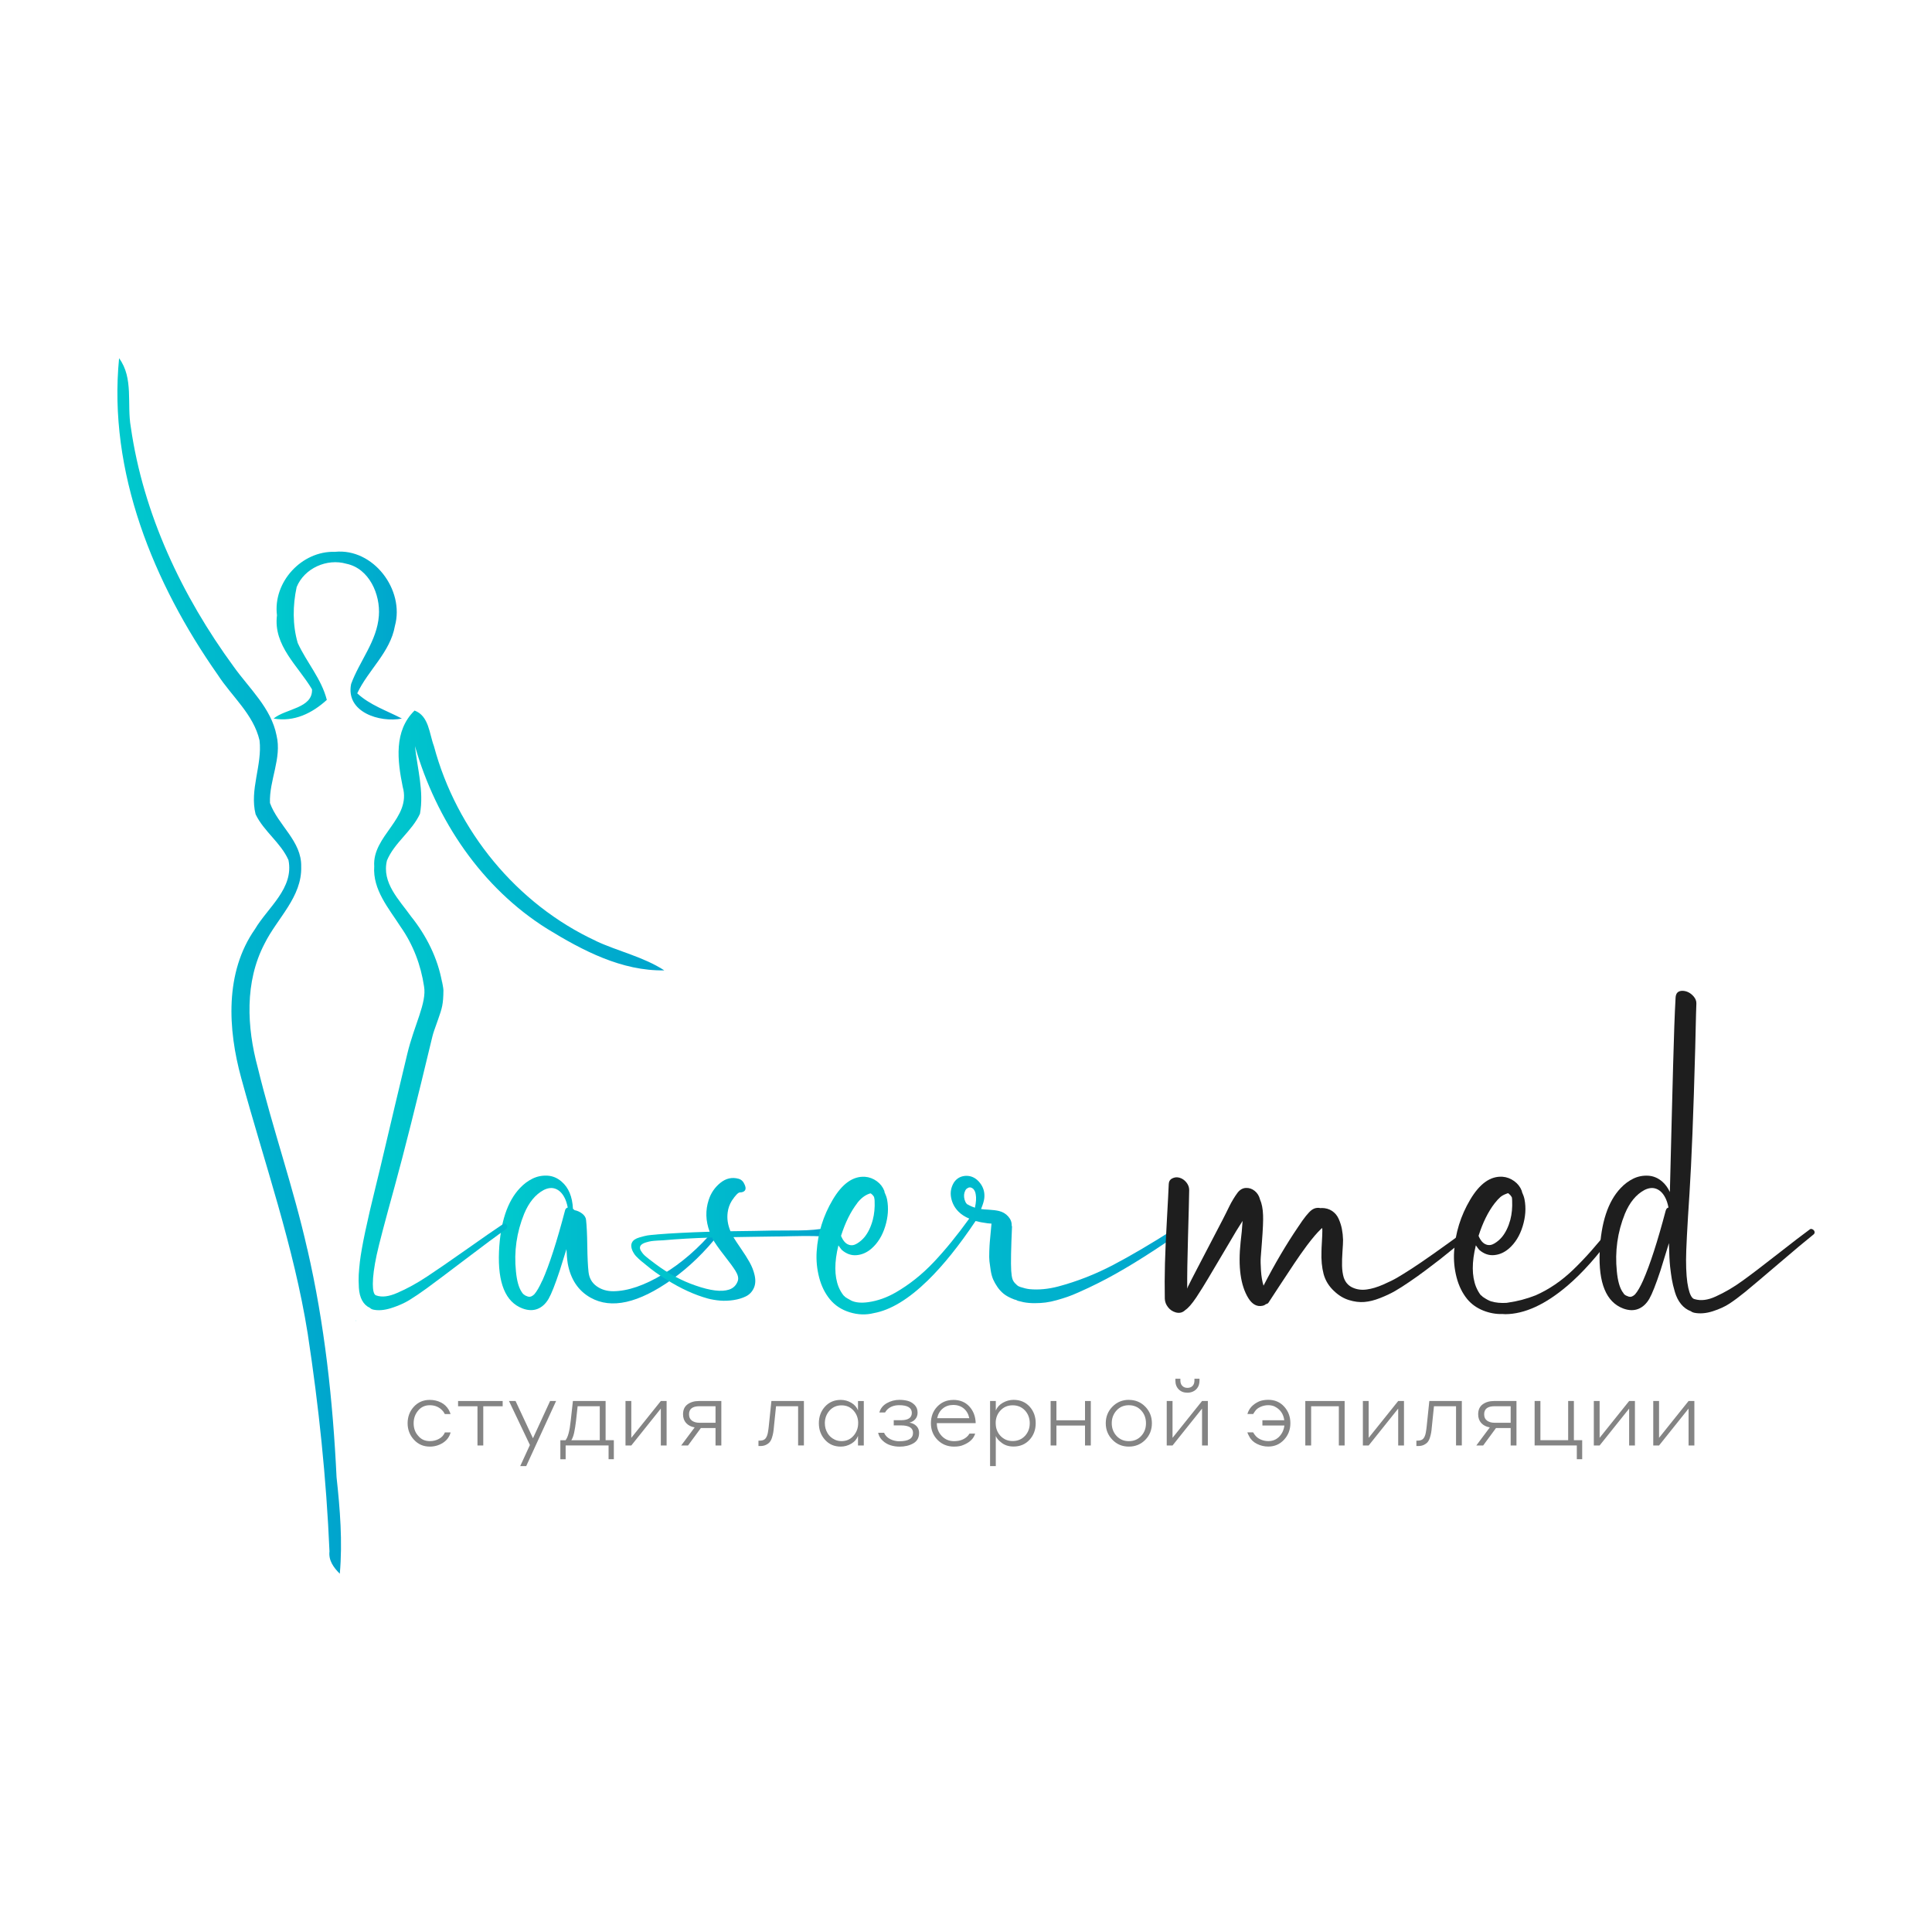 <?xml version="1.0" encoding="UTF-8"?> <svg xmlns="http://www.w3.org/2000/svg" xmlns:xlink="http://www.w3.org/1999/xlink" id="Layer_1" data-name="Layer 1" viewBox="0 0 500 500"> <defs> <style> .cls-1 { fill: url(#linear-gradient-2); } .cls-2 { fill: #848484; } .cls-3 { fill: url(#linear-gradient-6); } .cls-4 { fill: url(#linear-gradient-5); } .cls-5 { fill: url(#linear-gradient-7); } .cls-6 { fill: url(#linear-gradient-3); } .cls-7 { fill: url(#linear-gradient); } .cls-8 { fill: #1e1e1e; } .cls-9 { fill: url(#linear-gradient-4); } </style> <linearGradient id="linear-gradient" x1="129.09" y1="321.66" x2="186.26" y2="321.66" gradientUnits="userSpaceOnUse"> <stop offset="0" stop-color="#00cacd"></stop> <stop offset="1" stop-color="#00a4cd"></stop> </linearGradient> <linearGradient id="linear-gradient-2" x1="163.37" y1="320.77" x2="216" y2="320.77" xlink:href="#linear-gradient"></linearGradient> <linearGradient id="linear-gradient-3" x1="211.3" y1="322.24" x2="305.03" y2="322.24" xlink:href="#linear-gradient"></linearGradient> <linearGradient id="linear-gradient-4" x1="30.38" y1="250" x2="88.25" y2="250" xlink:href="#linear-gradient"></linearGradient> <linearGradient id="linear-gradient-5" x1="70.81" y1="164.47" x2="104" y2="164.47" xlink:href="#linear-gradient"></linearGradient> <linearGradient id="linear-gradient-6" x1="92.09" y1="341.77" x2="92.19" y2="341.77" xlink:href="#linear-gradient"></linearGradient> <linearGradient id="linear-gradient-7" x1="92.8" y1="261.48" x2="171.92" y2="261.48" xlink:href="#linear-gradient"></linearGradient> </defs> <path class="cls-7" d="M184.84,318.23c.28-.31,.63-.3,1.04,.04,.41,.34,.49,.68,.23,1.02-3.65,4.66-7.72,8.61-12.21,11.83-8.68,6.16-15.7,7.73-21.07,4.71-3.17-1.78-5.13-4.71-5.89-8.78-.17-1.07-.28-2.33-.34-3.77-.25,.85-.83,2.7-1.74,5.55-1.19,3.59-2.15,6.02-2.88,7.29-.76,1.3-1.72,2.18-2.88,2.63-1.16,.45-2.46,.41-3.9-.13-4.38-1.67-6.4-6.57-6.06-14.71,.34-7.52,2.15-13,5.43-16.45,.99-1.05,2.08-1.86,3.27-2.44,1.19-.58,2.46-.83,3.82-.76,1.36,.07,2.59,.59,3.69,1.55,1.81,1.55,2.78,3.9,2.93,7.04,.11,.06,.25,.17,.42,.34,.73,.14,1.4,.45,1.99,.91,.59,.47,.92,1,.98,1.59,.17,1.5,.28,3.75,.32,6.74,.04,3,.15,5.24,.32,6.74,.17,1.58,.86,2.81,2.08,3.69,1.22,.88,2.66,1.31,4.33,1.31,3.76-.03,8.06-1.5,12.89-4.41,4.78-2.88,9.2-6.73,13.27-11.53Zm-44.48,13.19c1.81-4.07,3.77-10.15,5.89-18.23,.11-.37,.34-.59,.68-.68-.2-1.05-.49-1.94-.89-2.67-.59-1.1-1.35-1.83-2.27-2.18-.92-.35-1.94-.25-3.07,.32-2.15,1.16-3.83,3.21-5.05,6.15-1.95,4.81-2.66,9.78-2.12,14.93,.23,2.4,.72,4.17,1.48,5.3,0,.03,.07,.13,.21,.3,.14,.17,.2,.25,.19,.23-.01-.01-.05-.05-.11-.11,.11,.11,.25,.23,.42,.34,.03,0,.11,.06,.25,.17,.23,.11,.4,.18,.51,.21h.04l.08,.04,.08,.04h.17s.07,0,.13,.02c.06,.01,.1,.02,.13,.02s.04,0,.04-.02,.01-.02,.04-.02l.21-.04h.04c.37-.17,.65-.37,.85-.59,.62-.71,1.3-1.88,2.04-3.52Z"></path> <path class="cls-1" d="M214.19,317.77c.73-.14,1.27,.17,1.61,.93,.31,.65,.25,1.1-.17,1.36-.17,.08-.37,.11-.59,.08-1.44-.14-2.97-.23-4.58-.25-1.61-.03-3.48-.01-5.62,.04-2.13,.06-3.67,.08-4.6,.08-1.33,0-3.21,.03-5.64,.08-2.43,.06-4.03,.08-4.79,.08,.4,.68,1.05,1.67,1.95,2.97,.9,1.3,1.65,2.49,2.25,3.56,.59,1.07,1.02,2.16,1.27,3.26,.31,1.33,.24,2.47-.21,3.43-.45,.96-1.14,1.67-2.06,2.12-.92,.45-1.98,.77-3.18,.95-1.2,.18-2.37,.23-3.52,.13-1.14-.1-2.18-.28-3.12-.53-3.48-.96-7.05-2.6-10.73-4.92-2.01-1.24-3.73-2.47-5.17-3.69-.08-.08-.3-.26-.64-.53-.34-.27-.59-.47-.74-.59-.15-.13-.37-.32-.66-.59-.28-.27-.51-.49-.68-.68-.17-.18-.34-.41-.51-.68-.17-.27-.31-.53-.42-.78-.34-.82-.36-1.51-.06-2.08,.3-.57,.93-.99,1.89-1.27,.96-.28,1.67-.46,2.14-.53,.47-.07,1.22-.15,2.27-.23,.17-.03,.28-.04,.34-.04,3.45-.28,7.93-.51,13.44-.68-1.05-2.8-1.13-5.54-.25-8.23,.57-1.78,1.58-3.26,3.03-4.43,1.46-1.17,3.03-1.52,4.73-1.04,.71,.2,1.23,.72,1.57,1.57,.4,.93,.24,1.54-.47,1.82-.2,.08-.45,.13-.76,.13-.45,0-1.16,.72-2.12,2.16-.57,.93-.92,1.92-1.06,2.97-.23,1.61,.01,3.25,.72,4.92,4.69-.06,8.18-.11,10.47-.17,1.13,0,2.35,0,3.67-.02,1.31-.01,2.55-.02,3.71-.02s2.39-.06,3.69-.17c1.3-.11,2.5-.28,3.6-.51Zm-23.24,13.7c.23-.68,.03-1.53-.59-2.54-.54-.88-1.52-2.23-2.95-4.05-1.43-1.82-2.44-3.27-3.03-4.35,0-.03-.01-.07-.04-.13-.03-.06-.04-.1-.04-.13-4.72,.14-8.95,.38-12.68,.72-.11,0-.54,.02-1.29,.06-.75,.04-1.33,.09-1.74,.15-.41,.06-.89,.17-1.44,.34-.55,.17-.95,.38-1.21,.64-.2,.2-.3,.42-.32,.68-.01,.25,.06,.52,.23,.81,.17,.28,.36,.55,.57,.81,.21,.25,.49,.52,.85,.81,.35,.28,.64,.52,.87,.7,.23,.18,.51,.4,.85,.64,.34,.24,.54,.39,.59,.45,3.36,2.52,6.83,4.38,10.39,5.6,3.87,1.36,6.78,1.71,8.73,1.06,1.1-.37,1.85-1.12,2.25-2.25Z"></path> <path class="cls-6" d="M303.78,318.19c.23-.14,.47-.13,.74,.04,.27,.17,.43,.38,.49,.61,.06,.24-.03,.46-.25,.66-8.11,5.6-14.95,9.78-20.52,12.55-1.02,.51-1.86,.92-2.52,1.23-.66,.31-1.53,.71-2.61,1.19-1.07,.48-2.01,.86-2.82,1.14-.81,.28-1.74,.57-2.8,.87s-2.03,.5-2.9,.61c-.88,.11-1.82,.17-2.82,.17s-1.96-.08-2.86-.25c-.31-.06-.78-.17-1.4-.34-.06,0-.13-.03-.23-.08-.1-.06-.18-.1-.23-.13-.08-.03-.17-.06-.25-.08-.08-.03-.14-.04-.17-.04-.06,0-.1-.01-.13-.04-1.19-.45-2.11-.95-2.76-1.48-.62-.51-1.16-1.1-1.61-1.76-.45-.66-.82-1.31-1.1-1.95-.28-.64-.49-1.42-.64-2.35-.14-.93-.25-1.71-.32-2.33-.07-.62-.08-1.48-.04-2.57,.04-1.09,.08-1.89,.13-2.42,.04-.52,.12-1.36,.23-2.5,.11-1.14,.18-1.9,.21-2.27-.11,0-.28-.01-.49-.04-.21-.03-.38-.04-.49-.04-1.3-.17-2.35-.37-3.14-.59-4.24,6.33-8.35,11.45-12.34,15.35-4.98,4.86-9.64,7.69-13.99,8.48-2.04,.51-4.11,.44-6.23-.21-2.12-.65-3.83-1.77-5.13-3.35-1.3-1.58-2.23-3.48-2.8-5.68-.57-2.2-.78-4.42-.64-6.66,.31-4.81,1.7-9.29,4.16-13.44,2.46-4.16,5.24-6.13,8.35-5.94,1.1,.08,2.11,.46,3.03,1.12,.92,.66,1.58,1.51,1.97,2.52,.03,.03,.04,.08,.04,.15v.15c.34,.74,.57,1.39,.68,1.95,.42,2.2,.26,4.52-.49,6.95-.75,2.43-1.94,4.35-3.58,5.77-1.16,.99-2.42,1.55-3.8,1.67-1.37,.13-2.65-.32-3.84-1.34-.14-.14-.44-.54-.89-1.19-1.07,4.35-1.06,7.93,.04,10.73,.34,.82,.76,1.55,1.27,2.2,.06,.06,.14,.13,.25,.23,.11,.1,.2,.18,.25,.23l.08,.08h.04l.38,.25,.08,.04c.34,.2,.66,.38,.98,.55,1.1,.51,2.57,.64,4.41,.38,2.37-.34,4.72-1.17,7.04-2.5,3.53-2.04,6.81-4.64,9.82-7.82,3.01-3.18,6.08-6.95,9.22-11.3-1.1-.45-2.02-1.05-2.76-1.78-1.02-1.02-1.66-2.23-1.93-3.63-.27-1.4-.02-2.72,.74-3.96,.73-1.07,1.77-1.64,3.1-1.7,1.44-.03,2.66,.59,3.65,1.87,.88,1.13,1.24,2.42,1.1,3.86-.06,.68-.34,1.64-.85,2.88h.13c.08,0,.2,.01,.34,.04,.14,.03,.25,.04,.34,.04,.14,0,.35,.01,.64,.04,.28,.03,.49,.04,.64,.04,1.02,.06,1.88,.17,2.59,.34,.93,.23,1.72,.69,2.35,1.4,.64,.71,.94,1.5,.91,2.37,0,.03,.01,.07,.04,.13,.03,.06,.04,.1,.04,.13-.25,5.63-.33,9.43-.21,11.41,.06,.96,.17,1.7,.34,2.2,.17,.51,.52,.99,1.06,1.44,.03,.06,.1,.12,.21,.19,.11,.07,.18,.12,.21,.15l.08,.04s.06,.01,.08,.04l.42,.17c.85,.28,1.63,.47,2.33,.55,2.37,.23,4.89-.01,7.55-.72,4.83-1.3,9.54-3.15,14.12-5.55,4.58-2.4,9.79-5.47,15.65-9.2Zm-81.92-6.83c-1.72,2.23-3.12,5.06-4.2,8.48,.51,1.24,1.17,2.01,1.99,2.29,.68,.25,1.39,.16,2.14-.3,.75-.45,1.41-1.02,1.97-1.7,.93-1.16,1.64-2.64,2.12-4.45,.4-1.53,.55-3.17,.47-4.92,0-.25-.04-.55-.13-.89v-.08c-.2-.34-.41-.59-.64-.76-.06-.03-.11-.07-.17-.13-.06-.08-.21-.07-.47,.04-1.16,.42-2.19,1.23-3.1,2.42Zm28.54,.34s.08,.02,.15,.06c.07,.04,.12,.08,.15,.11,.54,.28,1.07,.51,1.61,.68,.31-1.41,.38-2.56,.21-3.43-.08-.59-.3-1.07-.64-1.44l-.25-.17h.04c-.14-.08-.31-.15-.51-.21h-.3c-.17,.03-.33,.1-.47,.21-.25,.11-.45,.33-.59,.64-.34,.65-.4,1.43-.17,2.33l.04,.08c.03,.06,.04,.1,.04,.13,.03,.03,.06,.08,.08,.15,.03,.07,.04,.12,.04,.15s.01,.06,.04,.11c.03,.04,.06,.08,.08,.11l.08,.13s.07,.08,.13,.17l.04,.04c.03,.06,.06,.08,.08,.08l.08,.08Z"></path> <path class="cls-8" d="M379.73,318.15c.31-.23,.64-.14,1,.25,.35,.4,.36,.74,.02,1.02-.48,.37-1.73,1.37-3.75,3.01-2.02,1.64-3.46,2.8-4.32,3.48-.86,.68-2.08,1.6-3.65,2.78-1.57,1.17-3,2.2-4.3,3.07-1.36,.93-2.59,1.72-3.69,2.35-1.1,.64-2.39,1.24-3.86,1.82-1.47,.58-2.83,.92-4.09,1.02-1.26,.1-2.58-.06-3.96-.49-1.39-.42-2.66-1.19-3.82-2.29-1.39-1.27-2.3-2.76-2.76-4.45-.45-1.7-.64-3.67-.55-5.94,0-.45,.04-1.27,.11-2.46,.07-1.19,.11-2.11,.11-2.76,0-.31-.01-.54-.04-.68l-.08-.04-.25,.25c-1.02,.96-2.23,2.39-3.65,4.28-1.05,1.41-2.12,2.94-3.22,4.58-1.1,1.64-2.31,3.47-3.63,5.49-1.31,2.02-2.34,3.58-3.07,4.69-.14,.2-.37,.33-.68,.38-.2,.2-.48,.34-.85,.42-1.44,.31-2.67-.35-3.69-1.99-2.01-3.28-2.67-8.11-1.99-14.5,.23-1.84,.4-3.66,.51-5.47-1.05,1.61-2.19,3.49-3.43,5.64-2.43,4.13-4.27,7.22-5.51,9.29-.9,1.53-1.92,3.15-3.05,4.88-1.13,1.67-2.06,2.74-2.8,3.22-.71,.71-1.55,.92-2.54,.64-.79-.23-1.45-.67-1.97-1.34-.52-.66-.8-1.39-.83-2.18-.06-2.97-.04-6.01,.04-9.12,.08-3.11,.25-6.93,.51-11.45,.25-4.52,.41-7.56,.47-9.12,.03-.68,.33-1.17,.91-1.46,.58-.3,1.19-.36,1.84-.19,.71,.2,1.31,.6,1.8,1.21,.49,.61,.74,1.27,.74,1.97-.03,2.12-.13,6.11-.3,11.96-.17,5.85-.24,10.37-.21,13.57,.03-.08,.08-.22,.15-.4,.07-.18,.13-.32,.19-.4,.4-.82,.98-1.97,1.76-3.46,.78-1.48,1.25-2.4,1.42-2.73,.59-1.16,2.49-4.79,5.68-10.9,.2-.37,.49-.94,.87-1.72,.38-.78,.69-1.41,.93-1.89,.24-.48,.55-1.04,.93-1.67,.38-.64,.76-1.19,1.12-1.67,.59-.76,1.31-1.17,2.14-1.21,.83-.04,1.59,.21,2.27,.76s1.13,1.27,1.36,2.14v.04c.48,1.05,.75,2.42,.81,4.11,.06,1.3-.04,3.63-.3,7-.14,1.81-.24,3.11-.3,3.9-.06,.79-.04,1.94,.06,3.46,.1,1.51,.32,2.81,.66,3.88,2.88-5.6,5.88-10.69,8.99-15.26,1.5-2.29,2.66-3.73,3.48-4.33,.71-.51,1.48-.66,2.33-.47,.03,0,.06,0,.11-.02,.04-.01,.08-.02,.11-.02,1.05,0,1.95,.25,2.71,.76,.76,.51,1.34,1.19,1.72,2.06,.38,.86,.66,1.73,.83,2.61,.17,.88,.27,1.81,.3,2.8,0,.65-.05,1.66-.15,3.03-.1,1.37-.13,2.62-.11,3.73,.03,1.12,.17,2.1,.42,2.95,.4,1.24,1.16,2.13,2.29,2.65,1.13,.52,2.37,.69,3.73,.49,1.27-.17,2.66-.59,4.18-1.25,1.51-.66,2.73-1.26,3.65-1.8,.92-.54,2.17-1.31,3.75-2.33,2.77-1.78,7.58-5.17,14.42-10.18Z"></path> <path class="cls-8" d="M416.4,318.23c.17-.23,.39-.29,.66-.19,.27,.1,.47,.28,.59,.53,.13,.25,.12,.49-.02,.72-4.07,5.63-8.06,10.11-11.96,13.44-5.74,4.89-11.11,7.35-16.11,7.38-.06,0-.16,0-.3-.02-.14-.01-.25-.02-.34-.02-1.75,.06-3.45-.25-5.09-.91-1.64-.66-3-1.63-4.07-2.9-1.3-1.58-2.23-3.48-2.8-5.68-.57-2.2-.78-4.42-.64-6.66,.31-4.81,1.7-9.29,4.16-13.44,2.46-4.16,5.24-6.13,8.35-5.94,1.1,.08,2.11,.46,3.03,1.12,.92,.66,1.58,1.51,1.97,2.52,.03,.03,.04,.07,.04,.13v.13c.34,.74,.57,1.4,.68,1.99,.42,2.2,.26,4.52-.49,6.95-.75,2.43-1.94,4.35-3.58,5.77-1.16,.99-2.42,1.55-3.8,1.67-1.37,.13-2.65-.32-3.84-1.34-.14-.14-.44-.54-.89-1.19-1.07,4.35-1.06,7.93,.04,10.73,.37,.88,.78,1.6,1.23,2.16,.03,.03,.11,.08,.25,.17l.34,.34s-.03-.06-.08-.08c.9,.62,1.64,1.02,2.2,1.19,1.16,.34,2.47,.47,3.94,.38,.11,0,.28-.03,.51-.08,2.37-.34,4.72-.96,7.04-1.87,3.48-1.53,6.73-3.75,9.75-6.66,3.02-2.91,6.09-6.36,9.2-10.35Zm-29.55-6.87c-1.72,2.23-3.12,5.06-4.2,8.48,.51,1.22,1.17,1.97,1.99,2.25,.68,.25,1.39,.16,2.14-.3,.75-.45,1.41-1.02,1.97-1.7,.93-1.16,1.64-2.63,2.12-4.41,.4-1.53,.55-3.18,.47-4.96,0-.34-.03-.62-.08-.85v-.04l-.04-.04c-.2-.34-.41-.59-.64-.76-.06-.03-.11-.08-.17-.15-.06-.07-.11-.1-.15-.08-.04,.01-.15,.05-.32,.11-.71,.25-1.27,.56-1.67,.91-.41,.35-.88,.87-1.42,1.55Z"></path> <path class="cls-8" d="M468.39,318.15c.2-.14,.43-.14,.7,0,.27,.14,.44,.34,.51,.59,.07,.25,0,.48-.19,.68-2.12,1.7-5.15,4.23-9.07,7.59-3.93,3.36-6.83,5.81-8.69,7.34-1.5,1.22-2.83,2.21-4.01,2.99-1.17,.78-2.63,1.45-4.37,2.01s-3.36,.69-4.86,.38c-.34-.08-.61-.21-.81-.38-.99-.37-1.84-.98-2.54-1.84-.71-.86-1.24-1.92-1.61-3.18-.37-1.26-.63-2.35-.78-3.26-.16-.92-.3-2.01-.45-3.29-.14-1.33-.24-3.35-.3-6.06-.96,3.17-1.7,5.54-2.2,7.12-1.19,3.59-2.15,6.02-2.88,7.29-.76,1.3-1.72,2.18-2.88,2.63-1.16,.45-2.46,.41-3.9-.13-4.38-1.67-6.4-6.57-6.06-14.71,.34-7.52,2.15-13,5.43-16.45,.99-1.05,2.08-1.86,3.27-2.44,1.19-.58,2.46-.83,3.82-.76,1.36,.07,2.59,.59,3.69,1.55,.76,.65,1.41,1.54,1.95,2.67,.06-2.18,.14-5.47,.25-9.88,.11-4.41,.2-7.7,.25-9.88,.03-.96,.14-5.29,.34-12.98,.2-7.69,.41-13.54,.64-17.55,.06-1.19,.65-1.78,1.78-1.78,1.1,.03,2.06,.51,2.88,1.44,.51,.59,.75,1.22,.72,1.87-.06,1.44-.11,3.48-.17,6.13-.06,2.64-.1,4.47-.13,5.49-.45,16.68-.95,29.17-1.48,37.48-.59,8.9-.89,14.64-.89,17.22,0,3.17,.2,5.6,.59,7.29,.37,1.64,.86,2.59,1.48,2.84h.08l.08,.04c1.61,.48,3.42,.25,5.43-.68,2.37-1.07,4.71-2.44,7-4.11,2.12-1.53,5.1-3.79,8.95-6.81,3.84-3.01,6.66-5.17,8.44-6.47Zm-37.27-4.92c.11-.4,.34-.64,.68-.72-.2-1.05-.49-1.94-.89-2.67-.59-1.1-1.35-1.83-2.27-2.18-.92-.35-1.94-.25-3.07,.32-2.15,1.16-3.83,3.21-5.05,6.15-1.92,4.75-2.61,9.72-2.08,14.93,.23,2.4,.72,4.17,1.48,5.3,0,.03,.06,.1,.17,.21l.17,.3-.08-.08c.2,.2,.34,.33,.42,.38,.03,0,.11,.04,.25,.13,.23,.11,.4,.18,.51,.21h.04l.08,.04,.08,.04h.17s.07,0,.13,.02c.06,.01,.1,.02,.13,.02s.04,0,.04-.02,.01-.02,.04-.02l.21-.04h.04c.37-.17,.65-.37,.85-.59,.62-.71,1.3-1.88,2.04-3.52,1.81-4.1,3.77-10.16,5.89-18.19Z"></path> <g> <path class="cls-9" d="M79.53,323.29c-3.56-15.85-8.98-31.21-12.82-46.99-2.84-10.49-3.41-22.19,1.74-32.05,3.25-6.6,9.75-12.1,9.5-19.99,.16-6.57-6-10.68-8.08-16.44-.24-5.89,3.12-11.57,1.7-17.49-1.39-7.1-7.06-12.14-11.09-17.8-13.38-18.27-23.4-39.48-26.63-62.02-1.05-5.91,.77-12.66-3.03-17.8-2.9,29.41,8.92,58.26,25.55,81.95,3.63,5.6,9.25,10.22,10.8,16.96,.74,6.4-2.63,12.72-1.02,19.11,2.11,4.43,6.51,7.34,8.51,11.86,1.45,7.31-5.33,12.23-8.67,17.86-7.86,11.23-7.03,25.91-3.56,38.55,6,21.98,13.62,43.59,17.21,66.17,2.85,18.66,4.82,37.47,5.63,56.32-.28,2.38,1.09,4.2,2.67,5.79,.74-8.33,.06-16.69-.84-24.98-.95-19.82-3.09-39.66-7.56-59.03Z"></path> <path class="cls-4" d="M104,185.96c-3.9-2.05-8.26-3.47-11.55-6.53,2.84-6.04,8.55-10.61,9.75-17.43,2.58-9.35-5.58-20.19-15.51-19.19-8.61-.28-16.09,7.83-15.01,16.43-.99,7.86,5.48,13.09,9.07,19.16,.21,4.93-6.85,4.98-9.94,7.56,5.3,.93,9.96-1.36,13.77-4.83-1.39-5.47-5.23-9.7-7.53-14.73-1.36-4.67-1.3-9.73-.28-14.46,1.98-4.89,7.86-7.5,12.88-6.04,5.89,1.21,8.82,7.93,8.4,13.46-.47,6.54-4.99,11.68-7.18,17.65-1.48,7.31,7.44,10.07,13.13,8.95Z"></path> <path class="cls-3" d="M92.11,341.87s.05-.02,.08-.02l-.1-.17c0,.06,.01,.13,.02,.19Z"></path> <path class="cls-5" d="M154.26,243.52c-20.56-9.51-36.13-28.61-41.96-50.43-1.21-3.19-1.27-7.81-5.01-9.2-5.42,5.27-4.43,13.03-3.07,19.73,2.33,8.17-7.93,12.63-7.37,20.59-.43,6.07,3.77,10.87,6.84,15.66,3.23,4.59,5.23,9.89,6.05,15.39,.76,4.28-2.54,9.95-4.34,17.51-1.89,7.94-2.96,12.41-3.2,13.4-.55,2.31-1.37,5.8-2.47,10.47-1.1,4.67-1.93,8.16-2.51,10.47-2.25,9.08-3.61,15.55-4.08,19.4-.15,1.31-.24,2.45-.3,3.4-.05,.95-.04,2.08,.04,3.38,.08,1.3,.36,2.4,.85,3.29,.49,.89,1.18,1.53,2.05,1.92,.15,.18,.39,.31,.69,.4,1.38,.33,2.97,.2,4.78-.37,1.81-.58,3.36-1.26,4.67-2.06,1.31-.8,2.82-1.82,4.54-3.07,2.14-1.57,5.49-4.08,10.03-7.53,4.54-3.45,8.03-6.05,10.46-7.79,.23-.2,.35-.44,.33-.7-.01-.26-.13-.47-.36-.62-.23-.15-.45-.15-.68,0-2.01,1.33-5.21,3.55-9.59,6.64-4.39,3.09-7.77,5.42-10.16,6.99-2.58,1.71-5.14,3.12-7.68,4.21-2.15,.95-3.95,1.18-5.4,.67l-.07-.04h-.08c-.52-.27-.77-1.25-.77-2.94,0-1.9,.33-4.41,1-7.54,.57-2.66,2.13-8.58,4.67-17.78,2.36-8.58,5.61-21.48,9.74-38.71,.25-1.05,.58-1.87,1.51-4.52,.99-2.81,1.32-3.83,1.35-7.48,0-1.04-1.37-6.63-.28-1.93-.03-.04-.06-.08-.08-.12-1.1-6.22-4.05-12.08-8-17.01-3.04-4.28-7.68-8.73-6.25-14.52,1.94-4.64,6.47-7.55,8.54-12.08,1.06-5.85-.69-11.71-1.3-17.52,5.47,19.11,17.27,36.72,34.28,47.33,9.13,5.6,19.26,10.93,30.25,10.72-5.44-3.52-11.85-4.89-17.67-7.59Z"></path> </g> <g> <path class="cls-2" d="M116.62,365.96h-1.5c-.11-.22-.26-.45-.43-.69-.88-1.07-2.03-1.6-3.46-1.6-1.24,0-2.25,.46-3.02,1.39-.77,.92-1.16,2.01-1.16,3.27,0,1.32,.4,2.41,1.19,3.27,.75,.91,1.75,1.36,3.01,1.36,.84,0,1.63-.19,2.35-.58,.72-.39,1.24-.95,1.54-1.68h1.48c-.3,1.15-.97,2.05-1.99,2.7-1.03,.65-2.15,.98-3.38,.98-1.66,0-3.03-.59-4.12-1.78-1.09-1.19-1.64-2.61-1.64-4.26s.54-3.12,1.62-4.29c1.08-1.17,2.45-1.76,4.11-1.76,1.05,0,2.02,.22,2.89,.66,.88,.44,1.56,1.09,2.05,1.95,.24,.49,.39,.85,.45,1.07Z"></path> <path class="cls-2" d="M123.57,374.09v-10.15h-5.02v-1.36h11.54v1.36h-5.02v10.15h-1.5Z"></path> <path class="cls-2" d="M143.92,362.57l-7.74,16.86h-1.55l2.51-5.47-5.42-11.39h1.7l4.51,9.65,4.44-9.65h1.55Z"></path> <path class="cls-2" d="M146.38,377.65h-1.36v-4.92h1.34c.62-.75,1.07-2.42,1.34-5.02l.57-5.14h8.46v10.15h2.13v4.92h-1.36v-3.56h-11.11v3.56Zm8.84-4.92v-8.79h-5.73l-.43,3.89c-.13,1.1-.29,2.09-.48,2.99-.19,.83-.43,1.46-.72,1.91h7.36Z"></path> <path class="cls-2" d="M161.88,374.09v-11.51h1.5v9.53l7.64-9.53h1.5v11.51h-1.5v-9.55l-7.64,9.55h-1.5Z"></path> <path class="cls-2" d="M186.68,374.09h-1.5v-4.51h-3.8l-3.32,4.51h-1.77l3.49-4.68c-.92-.16-1.66-.53-2.2-1.12-.54-.59-.81-1.35-.81-2.27,0-1.15,.39-2.01,1.17-2.58s1.76-.86,2.94-.86h5.8v11.51Zm-5.66-5.88h4.16v-4.28h-4.16c-1.8,0-2.7,.69-2.7,2.08,0,.75,.25,1.3,.76,1.66,.51,.36,1.15,.54,1.93,.54Z"></path> <path class="cls-2" d="M198.95,369.19l.69-6.62h8.41v11.51h-1.5v-10.15h-5.71l-.55,5.33c-.05,.59-.1,1.08-.17,1.46-.06,.38-.17,.82-.32,1.31-.15,.49-.35,.88-.59,1.17-.24,.29-.57,.53-.98,.73s-.9,.3-1.46,.3h-.48v-1.39h.29c.67,0,1.15-.16,1.46-.48,.3-.32,.53-.82,.67-1.5,.13-.75,.21-1.31,.24-1.67Z"></path> <path class="cls-2" d="M222.05,374.09v-2.48c-.32,.84-.9,1.52-1.76,2.02-.85,.5-1.75,.75-2.71,.75-1.67,0-3.03-.59-4.08-1.77-1.05-1.18-1.58-2.6-1.58-4.28s.53-3.14,1.59-4.3c1.06-1.16,2.42-1.74,4.07-1.74,.96,0,1.85,.24,2.69,.72,.84,.48,1.43,1.14,1.78,1.98v-2.41h1.5v11.51h-1.5Zm.05-5.76c0-1.29-.4-2.38-1.21-3.28-.8-.9-1.84-1.35-3.09-1.35s-2.31,.45-3.12,1.36c-.8,.91-1.21,2-1.21,3.27,0,.92,.23,1.77,.68,2.54s1.09,1.34,1.9,1.71c.51,.25,1.09,.38,1.74,.38,1.26,0,2.29-.46,3.09-1.37,.8-.92,1.21-2,1.21-3.26Z"></path> <path class="cls-2" d="M232.78,372.99c2.34,0,3.51-.72,3.51-2.17,0-1.29-1.05-1.93-3.15-1.93h-1.84v-1.34h1.86c1.88,0,2.82-.64,2.82-1.91s-1.08-1.98-3.25-1.98c-1.32,0-2.37,.39-3.15,1.17-.19,.21-.37,.45-.53,.72h-1.48c.3-1.05,.95-1.86,1.95-2.42,1-.56,2.07-.85,3.24-.85,.8,0,1.52,.09,2.19,.27,.66,.18,1.25,.53,1.76,1.05,.51,.52,.76,1.18,.76,1.99,0,.65-.19,1.21-.58,1.67-.39,.46-.9,.76-1.54,.91,.73,.11,1.33,.4,1.8,.86,.47,.46,.71,1.05,.71,1.77,0,1.26-.5,2.17-1.5,2.74-1,.57-2.19,.85-3.56,.85-.81,0-1.6-.12-2.35-.36-.76-.24-1.44-.64-2.04-1.21-.6-.56-.99-1.24-1.15-2.02h1.53c.33,.73,.87,1.28,1.61,1.65,.74,.37,1.54,.55,2.4,.55Z"></path> <path class="cls-2" d="M246.7,362.29c1.74,0,3.12,.57,4.17,1.71,1.04,1.14,1.59,2.58,1.64,4.31h-10.06v.02c0,1.31,.42,2.4,1.27,3.3,.84,.89,1.91,1.34,3.2,1.34,1.54,0,2.75-.48,3.61-1.43,.19-.25,.32-.43,.38-.53h1.46c-.38,1.31-1.41,2.29-3.08,2.96-.61,.27-1.39,.41-2.37,.41-1.72,0-3.15-.58-4.29-1.74s-1.71-2.6-1.71-4.3,.54-3.16,1.64-4.31,2.47-1.73,4.14-1.73Zm0,1.31c-1.07,0-1.97,.31-2.71,.92-.74,.61-1.22,1.44-1.45,2.5h8.31c-.22-1.07-.7-1.9-1.43-2.51-.73-.6-1.64-.91-2.72-.91Z"></path> <path class="cls-2" d="M257.71,371.67v7.76h-1.48v-16.86h1.48v2.46c.35-.84,.96-1.51,1.84-2.01,.88-.49,1.79-.74,2.75-.74,1.72,0,3.1,.58,4.16,1.74,1.05,1.16,1.58,2.6,1.58,4.3s-.54,3.16-1.61,4.31c-1.08,1.16-2.45,1.73-4.12,1.73-1.32,0-2.41-.37-3.25-1.1-.64-.48-1.08-1.01-1.34-1.6Zm-.02-3.34c0,1.31,.41,2.4,1.24,3.28,.83,.88,1.88,1.33,3.15,1.33s2.37-.45,3.19-1.34c.82-.89,1.23-1.98,1.23-3.27s-.42-2.42-1.24-3.31c-.83-.88-1.89-1.33-3.18-1.33s-2.34,.45-3.17,1.35-1.23,1.99-1.23,3.28Z"></path> <path class="cls-2" d="M271.9,374.09v-11.51h1.5v4.99h7.4v-4.99h1.5v11.51h-1.5v-5.16h-7.4v5.16h-1.5Z"></path> <path class="cls-2" d="M292.14,362.29c1.7,0,3.12,.59,4.26,1.76,1.14,1.17,1.71,2.6,1.71,4.29s-.57,3.14-1.72,4.3-2.56,1.74-4.25,1.74-3.11-.59-4.25-1.77c-1.15-1.18-1.72-2.6-1.72-4.28s.58-3.12,1.73-4.29c1.15-1.17,2.57-1.76,4.24-1.76Zm0,10.68c1.31,0,2.37-.45,3.2-1.34,.83-.89,1.24-1.99,1.24-3.3s-.42-2.43-1.25-3.32-1.9-1.34-3.19-1.34-2.35,.45-3.18,1.36c-.83,.91-1.24,2.01-1.24,3.3s.42,2.4,1.25,3.3c.84,.89,1.89,1.34,3.17,1.34Z"></path> <path class="cls-2" d="M301.95,374.09v-11.51h1.5v9.53l7.64-9.53h1.5v11.51h-1.5v-9.55l-7.64,9.55h-1.5Zm5.35-14.91c.57,0,1.02-.17,1.34-.51,.32-.34,.48-.81,.48-1.4v-.45h1.31v.48c0,.4-.06,.8-.19,1.22-.24,.62-.62,1.09-1.15,1.42-.53,.33-1.12,.49-1.79,.49-.94,0-1.69-.29-2.26-.87s-.85-1.33-.85-2.26v-.48h1.29v.45c0,.57,.16,1.04,.49,1.38,.33,.35,.77,.53,1.33,.53Z"></path> <path class="cls-2" d="M322.83,370.69h1.48c.1,.19,.25,.41,.45,.67,.37,.51,.87,.9,1.5,1.18,.64,.28,1.29,.42,1.96,.42,1.15,0,2.09-.39,2.84-1.16,.75-.77,1.19-1.73,1.34-2.88h-5.69v-1.36h5.66c-.22-1.69-1.09-2.89-2.6-3.61-.48-.19-1-.29-1.55-.29-.67,0-1.33,.14-1.99,.43-.66,.29-1.16,.69-1.49,1.22-.21,.29-.34,.5-.41,.64h-1.5c.4-1.45,1.41-2.54,3.03-3.27,.67-.27,1.46-.41,2.36-.41,1.69,0,3.07,.59,4.13,1.77,1.07,1.18,1.6,2.6,1.6,4.28s-.55,3.1-1.64,4.28c-1.09,1.18-2.46,1.77-4.1,1.77-1,0-1.97-.23-2.9-.69s-1.6-1.11-2.02-1.96c-.24-.41-.4-.76-.48-1.03Z"></path> <path class="cls-2" d="M337.81,374.09v-11.51h10.18v11.51h-1.5v-10.15h-7.17v10.15h-1.5Z"></path> <path class="cls-2" d="M352.71,374.09v-11.51h1.5v9.53l7.64-9.53h1.5v11.51h-1.5v-9.55l-7.64,9.55h-1.5Z"></path> <path class="cls-2" d="M369.22,369.19l.69-6.62h8.41v11.51h-1.5v-10.15h-5.71l-.55,5.33c-.05,.59-.1,1.08-.17,1.46-.06,.38-.17,.82-.32,1.31-.15,.49-.35,.88-.59,1.17-.24,.29-.57,.53-.98,.73s-.9,.3-1.46,.3h-.48v-1.39h.29c.67,0,1.15-.16,1.46-.48,.3-.32,.53-.82,.67-1.5,.13-.75,.21-1.31,.24-1.67Z"></path> <path class="cls-2" d="M392.46,374.09h-1.5v-4.51h-3.8l-3.32,4.51h-1.77l3.49-4.68c-.92-.16-1.66-.53-2.2-1.12-.54-.59-.81-1.35-.81-2.27,0-1.15,.39-2.01,1.17-2.58s1.76-.86,2.94-.86h5.8v11.51Zm-5.66-5.88h4.16v-4.28h-4.16c-1.8,0-2.7,.69-2.7,2.08,0,.75,.25,1.3,.76,1.66,.51,.36,1.15,.54,1.93,.54Z"></path> <path class="cls-2" d="M405.84,372.72v-10.15h1.48v10.15h2.15v4.92h-1.39v-3.56h-10.92v-11.51h1.5v10.15h7.17Z"></path> <path class="cls-2" d="M412.48,374.09v-11.51h1.5v9.53l7.64-9.53h1.5v11.51h-1.5v-9.55l-7.64,9.55h-1.5Z"></path> <path class="cls-2" d="M427.86,374.09v-11.51h1.5v9.53l7.64-9.53h1.5v11.51h-1.5v-9.55l-7.64,9.55h-1.5Z"></path> </g> </svg> 